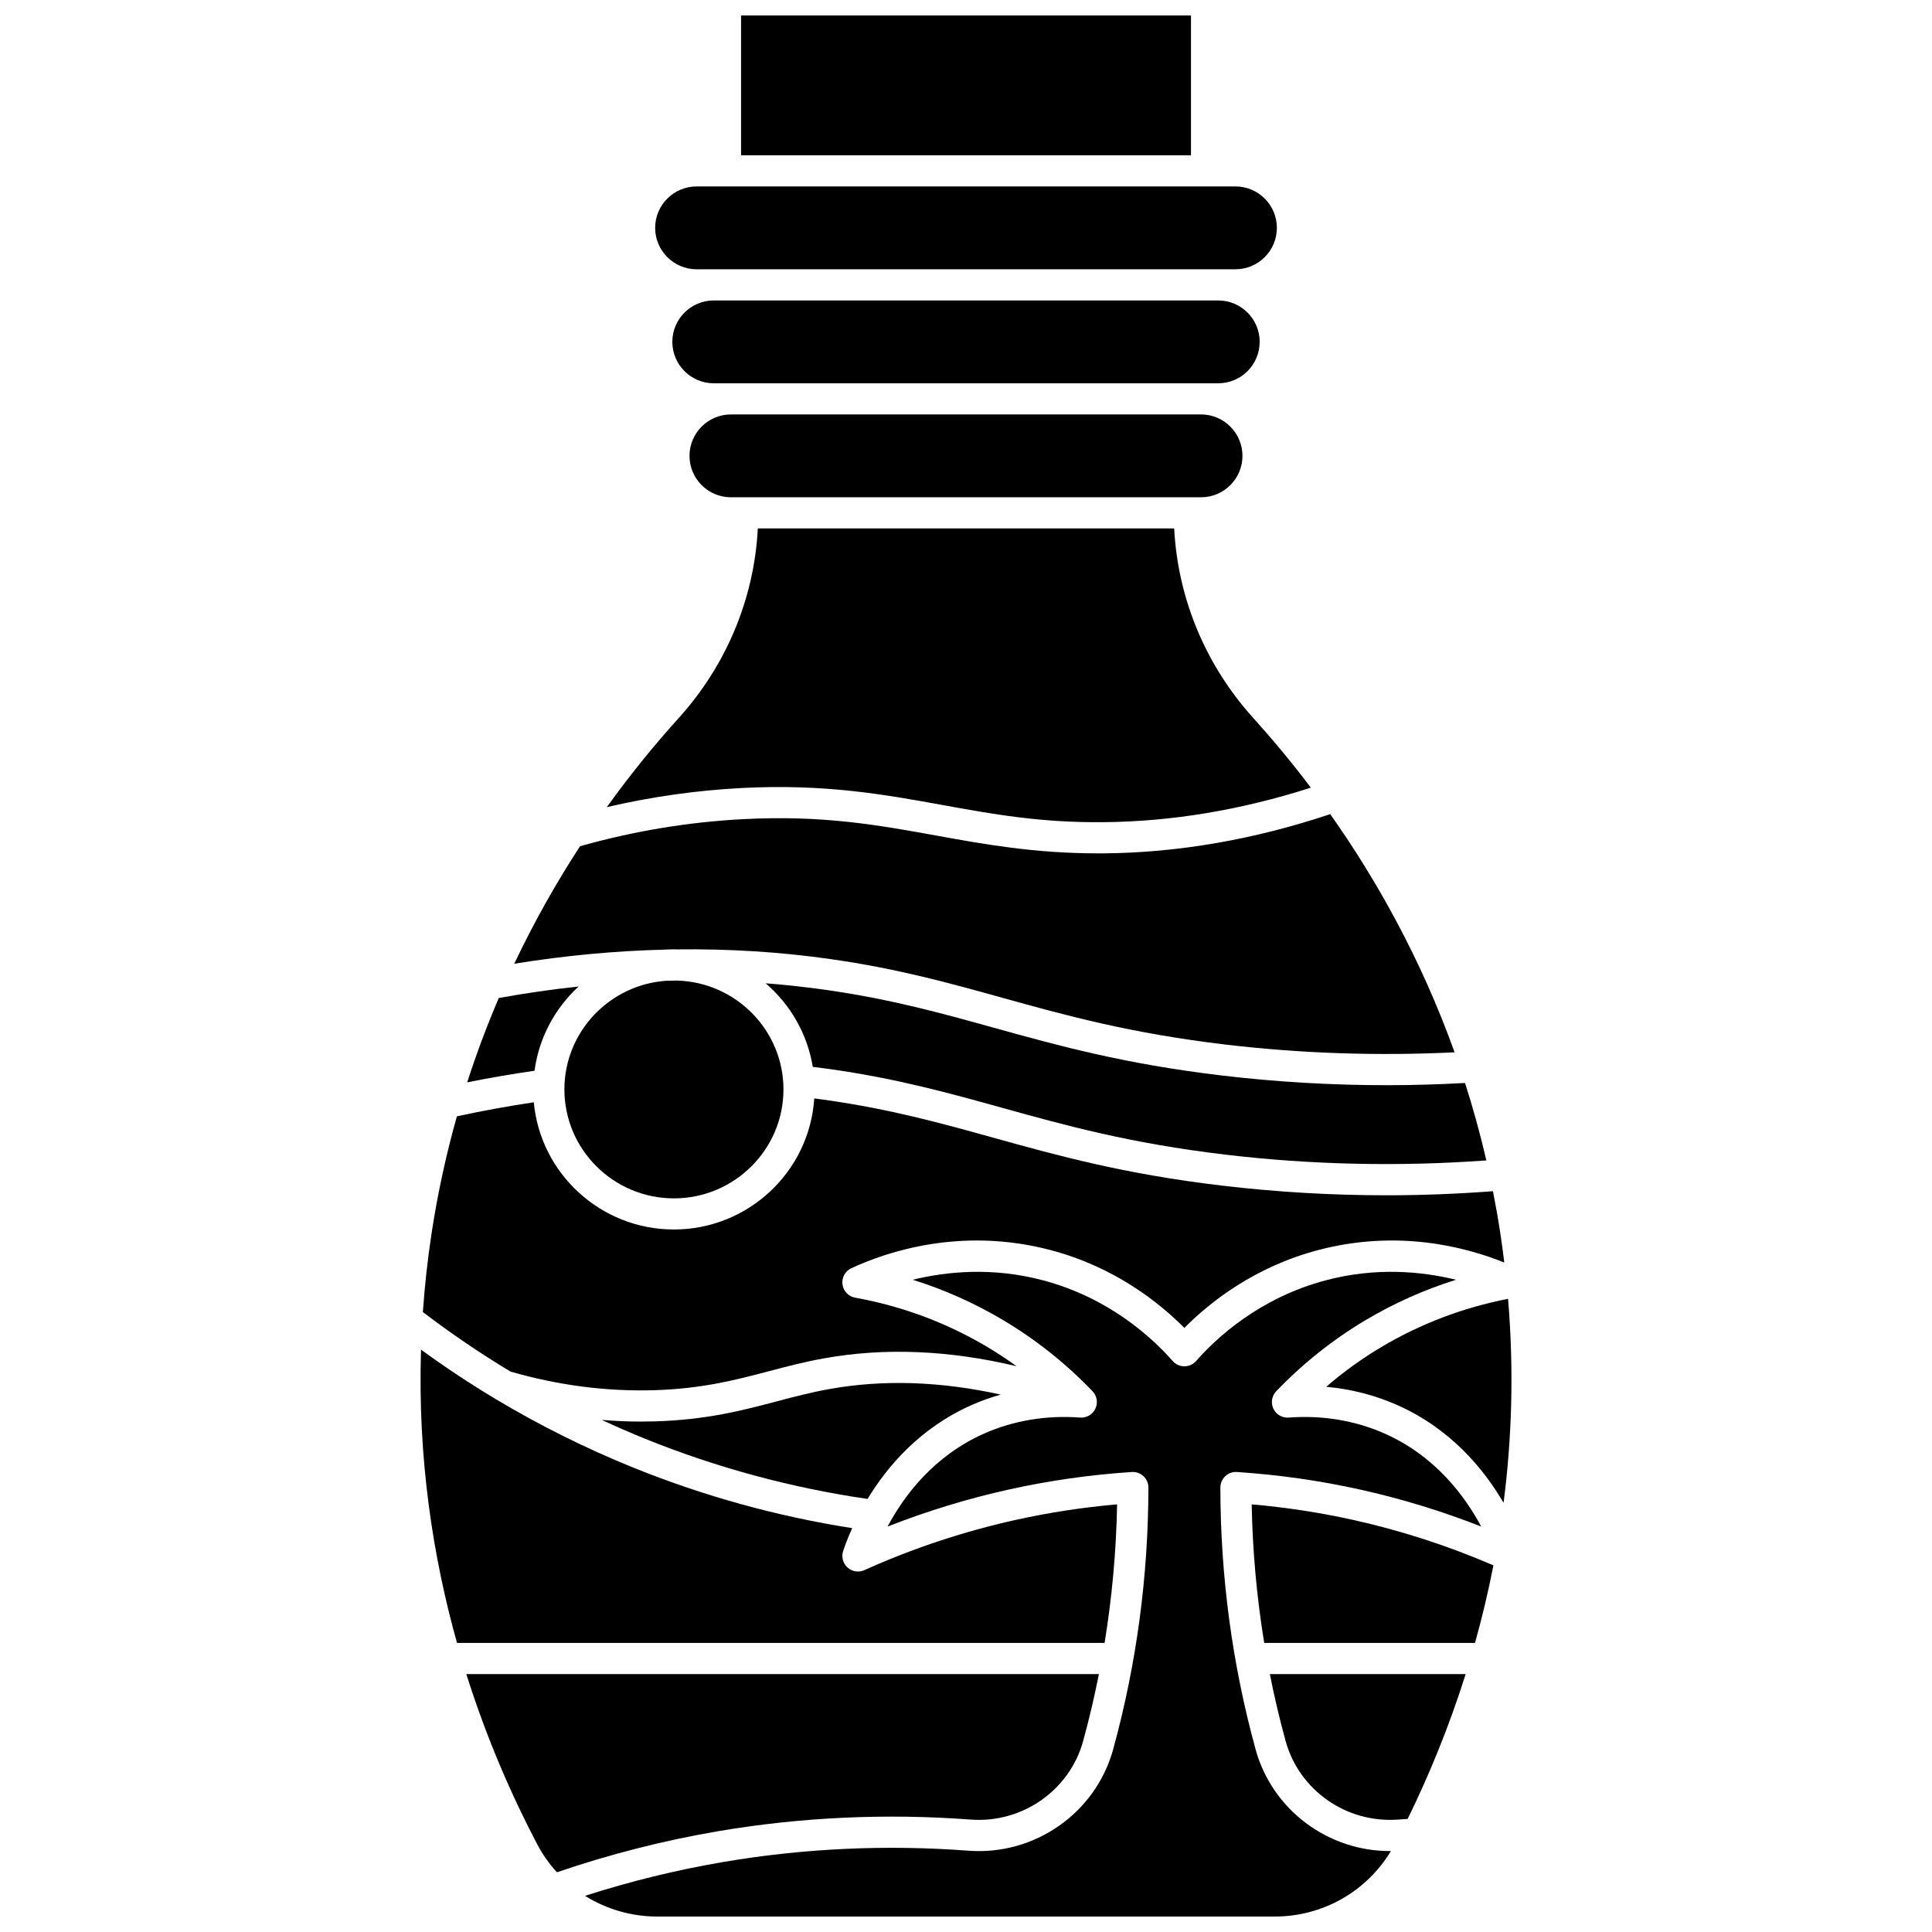 <?xml version="1.0" encoding="UTF-8"?>
<!-- Uploaded to: SVG Repo, www.svgrepo.com, Generator: SVG Repo Mixer Tools -->
<svg width="800px" height="800px" version="1.1" viewBox="144 144 512 512" xmlns="http://www.w3.org/2000/svg">
 <defs>
  <clipPath id="b">
   <path d="m340 148.09h120v37.906h-120z"/>
  </clipPath>
  <clipPath id="a">
   <path d="m299 481h238v170.9h-238z"/>
  </clipPath>
 </defs>
 <path d="m297.34 405.43c-7.012 0.75-14.066 1.77-21.156 3.047-3.039 7.098-5.856 14.547-8.375 22.359 5.977-1.211 11.941-2.227 17.844-3.074 1.18-8.781 5.449-16.602 11.688-22.332z"/>
 <path d="m393.63 357.31c13.359 2.422 25.969 4.734 42.758 4.574 18.043-0.141 36.52-3.219 55-9.145-5.207-6.891-10.371-13.059-15.266-18.473-12.648-13.992-20-31.695-20.953-50.227l-110.34 0.004c-0.953 18.531-8.305 36.23-20.953 50.227-6.086 6.731-12.586 14.613-19.07 23.629 11.801-2.746 23.797-4.453 35.801-5.07 22.008-1.137 37.781 1.719 53.027 4.481z"/>
 <path d="m322.6 395.58c0.262 0 0.523 0.016 0.785 0.02 13.844-0.176 27.465 0.676 40.777 2.578 17.691 2.527 31.156 6.269 45.41 10.23 16.66 4.629 33.891 9.414 59.211 12.414 20.016 2.371 40.406 3.047 60.695 2.051-8.953-24.957-20.871-46.016-32.957-63.117-20.145 6.738-40.332 10.234-60.062 10.391-0.461 0.004-0.926 0.004-1.383 0.004-16.891 0-30.113-2.394-42.91-4.711-15.465-2.801-30.074-5.449-51.137-4.363-14.57 0.75-29.133 3.176-43.312 7.18-6.094 9.355-12.023 19.742-17.434 31.141 13.512-2.18 26.891-3.43 40.074-3.742 0.742-0.043 1.488-0.074 2.242-0.074z"/>
 <path d="m477.83 234.6c0-6.051-4.926-10.977-10.977-10.977h-133.7c-6.051 0-10.977 4.922-10.977 10.977 0 6.051 4.926 10.977 10.977 10.977h133.7c6.047-0.004 10.973-4.926 10.973-10.977z"/>
 <path d="m467.81 429.02c-25.949-3.078-43.488-7.949-60.449-12.66-13.992-3.887-27.207-7.559-44.371-10.012-5.312-0.758-10.68-1.348-16.086-1.762 6.496 5.578 11.051 13.34 12.488 22.133 1.598 0.199 3.191 0.406 4.769 0.633 17.688 2.527 31.156 6.269 45.41 10.23 16.66 4.629 33.891 9.414 59.211 12.414 22.809 2.707 46.035 3.199 69.117 1.527-1.641-7.094-3.535-13.938-5.652-20.523-6.91 0.383-13.832 0.586-20.75 0.586-14.641 0.004-29.258-0.855-43.688-2.566z"/>
 <path d="m328.6 215.36h142.81c6.051 0 10.977-4.922 10.977-10.977 0-6.051-4.926-10.977-10.977-10.977l-142.81 0.004c-6.051 0-10.977 4.926-10.977 10.977s4.926 10.973 10.977 10.973z"/>
 <path d="m323.4 403.86c-0.898 0.012-1.801 0.027-2.703 0.047-15.121 0.977-27.125 13.52-27.125 28.801 0 15.918 13.02 28.871 29.027 28.871 16.004 0 29.027-12.953 29.027-28.871-0.004-15.648-12.594-28.422-28.227-28.848z"/>
 <g clip-path="url(#b)">
  <path d="m340.39 148.09h119.23v37.059h-119.23z"/>
 </g>
 <path d="m337.7 253.83c-6.051 0-10.977 4.922-10.977 10.977 0 6.051 4.926 10.977 10.977 10.977h124.59c6.051 0 10.977-4.926 10.977-10.977 0-6.051-4.926-10.977-10.977-10.977z"/>
 <g clip-path="url(#a)">
  <path d="m476.74 607.58-0.078-0.293c-6.113-22.352-9.227-45.586-9.254-69.066 0-1.145 0.473-2.234 1.305-3.016 0.832-0.781 1.945-1.184 3.094-1.109 10.906 0.711 21.84 2.262 32.496 4.621 10.953 2.422 21.754 5.723 32.227 9.836-4.293-8.07-12.191-18.734-25.68-24.688-7.754-3.422-16.512-4.871-25.336-4.191-1.723 0.129-3.316-0.805-4.051-2.352-0.73-1.547-0.434-3.387 0.75-4.625 7.012-7.32 14.965-13.652 23.633-18.82 7.574-4.512 15.609-8.102 24.012-10.727-8.988-2.203-21.121-3.406-34.5 0.141-17.699 4.684-29.133 15.41-34.379 21.387-0.785 0.895-1.914 1.406-3.106 1.406-1.188 0-2.32-0.512-3.106-1.406-5.246-5.977-16.684-16.703-34.379-21.387-13.383-3.547-25.512-2.344-34.5-0.141 8.402 2.625 16.438 6.215 24.012 10.727 8.672 5.168 16.625 11.5 23.633 18.82 1.184 1.234 1.484 3.074 0.75 4.625-0.73 1.547-2.332 2.481-4.051 2.352-8.824-0.68-17.582 0.77-25.336 4.191-13.488 5.953-21.387 16.617-25.68 24.688 10.477-4.117 21.273-7.414 32.227-9.836 10.656-2.356 21.586-3.91 32.496-4.621 1.148-0.078 2.262 0.328 3.094 1.109 0.836 0.781 1.305 1.871 1.305 3.016-0.027 23.477-3.141 46.711-9.254 69.059l-0.082 0.305c-4.644 16.895-20.805 28.207-38.402 26.867-21.781-1.641-43.641-0.633-64.973 3-12.34 2.102-24.617 5.117-36.594 8.961 5.633 3.519 12.227 5.492 19.152 5.492h163.62c12.711 0 24.32-6.602 30.801-17.359-16.605 0.137-31.449-10.883-35.871-26.965z"/>
 </g>
 <path d="m475.71 542.67c0.227 12.359 1.344 24.637 3.324 36.727h55.855c1.84-6.566 3.488-13.43 4.883-20.562-12.012-5.18-24.527-9.246-37.258-12.062-8.797-1.941-17.797-3.32-26.805-4.102z"/>
 <path d="m484.62 605.09 0.078 0.289c3.602 13.098 16.129 21.836 29.82 20.828 0.828-0.062 1.68-0.113 2.519-0.168 5.441-11.086 10.828-23.957 15.379-38.387h-51.895c1.164 5.867 2.523 11.684 4.098 17.438z"/>
 <path d="m543.65 488.2c-11.93 2.332-23.223 6.613-33.574 12.777-5.168 3.078-10.059 6.602-14.621 10.535 6.523 0.594 12.867 2.211 18.73 4.797 14.281 6.301 23.102 17.086 28.277 25.957 2.164-16.793 2.801-34.883 1.188-54.066z"/>
 <path d="m317.3 512.42c12.766-0.375 21.746-2.738 30.43-5.027 4.609-1.215 9.375-2.469 14.621-3.414 16.059-2.891 33.164-2.184 51.051 2.086-2.5-1.809-5.074-3.512-7.727-5.09-10.777-6.422-22.57-10.82-35.047-13.078-1.773-0.32-3.133-1.754-3.363-3.539s0.727-3.516 2.359-4.273c9.637-4.461 29.32-11.012 52.875-4.777 16.84 4.457 28.613 13.797 35.367 20.605 6.75-6.805 18.523-16.145 35.367-20.605 21.02-5.566 38.953-0.945 49.418 3.281-0.312-2.562-0.652-5.137-1.047-7.734-0.578-3.789-1.234-7.508-1.957-11.172-9.379 0.707-18.785 1.082-28.184 1.082-14.629 0-29.227-0.855-43.664-2.57-25.949-3.078-43.488-7.949-60.449-12.66-13.992-3.887-27.207-7.559-44.371-10.012-1.059-0.152-2.125-0.293-3.195-0.43-1.242 19.359-17.449 34.734-37.199 34.734-19.402 0-35.383-14.836-37.121-33.711-6.738 1.004-13.562 2.25-20.383 3.727-2.766 9.812-5.059 20.141-6.711 31.004-1.078 7.09-1.828 14.043-2.305 20.859 7.43 5.664 15.223 10.969 23.23 15.781 12.586 3.641 25.363 5.297 38.004 4.934z"/>
 <path d="m401.23 626.21c13.66 1.02 26.219-7.727 29.816-20.824l0.07-0.262c1.578-5.766 2.941-11.598 4.106-17.469h-167.64c5.492 17.41 12.203 32.555 18.75 45.031 1.445 2.754 3.227 5.254 5.258 7.488 13.902-4.754 28.234-8.418 42.66-10.875 22-3.742 44.535-4.781 66.984-3.09z"/>
 <path d="m349.84 515.38c-9.133 2.406-18.578 4.894-32.289 5.297-1.238 0.035-2.477 0.055-3.715 0.055-3.445 0-6.898-0.152-10.352-0.434 3.816 1.766 7.672 3.449 11.559 5.023 18.891 7.633 38.68 12.977 58.867 15.914 5.246-8.66 13.938-18.867 27.668-24.926 2.457-1.086 5.004-1.988 7.609-2.727-15.93-3.527-31.125-4.035-45.359-1.473-4.93 0.879-9.332 2.039-13.988 3.269z"/>
 <path d="m440.04 542.67c-9.012 0.781-18.008 2.16-26.805 4.106-13.766 3.043-27.281 7.527-40.176 13.328-1.492 0.672-3.242 0.398-4.457-0.699-1.215-1.098-1.668-2.809-1.156-4.363 0.461-1.398 1.234-3.512 2.391-6.07-19.84-3.109-39.289-8.477-57.891-15.992-12.555-5.074-24.809-11.168-36.418-18.109-6.824-4.078-13.512-8.504-19.957-13.203-0.902 28.895 3.184 55.055 9.543 77.73h171.61c1.977-12.094 3.094-24.367 3.316-36.727z"/>
</svg>